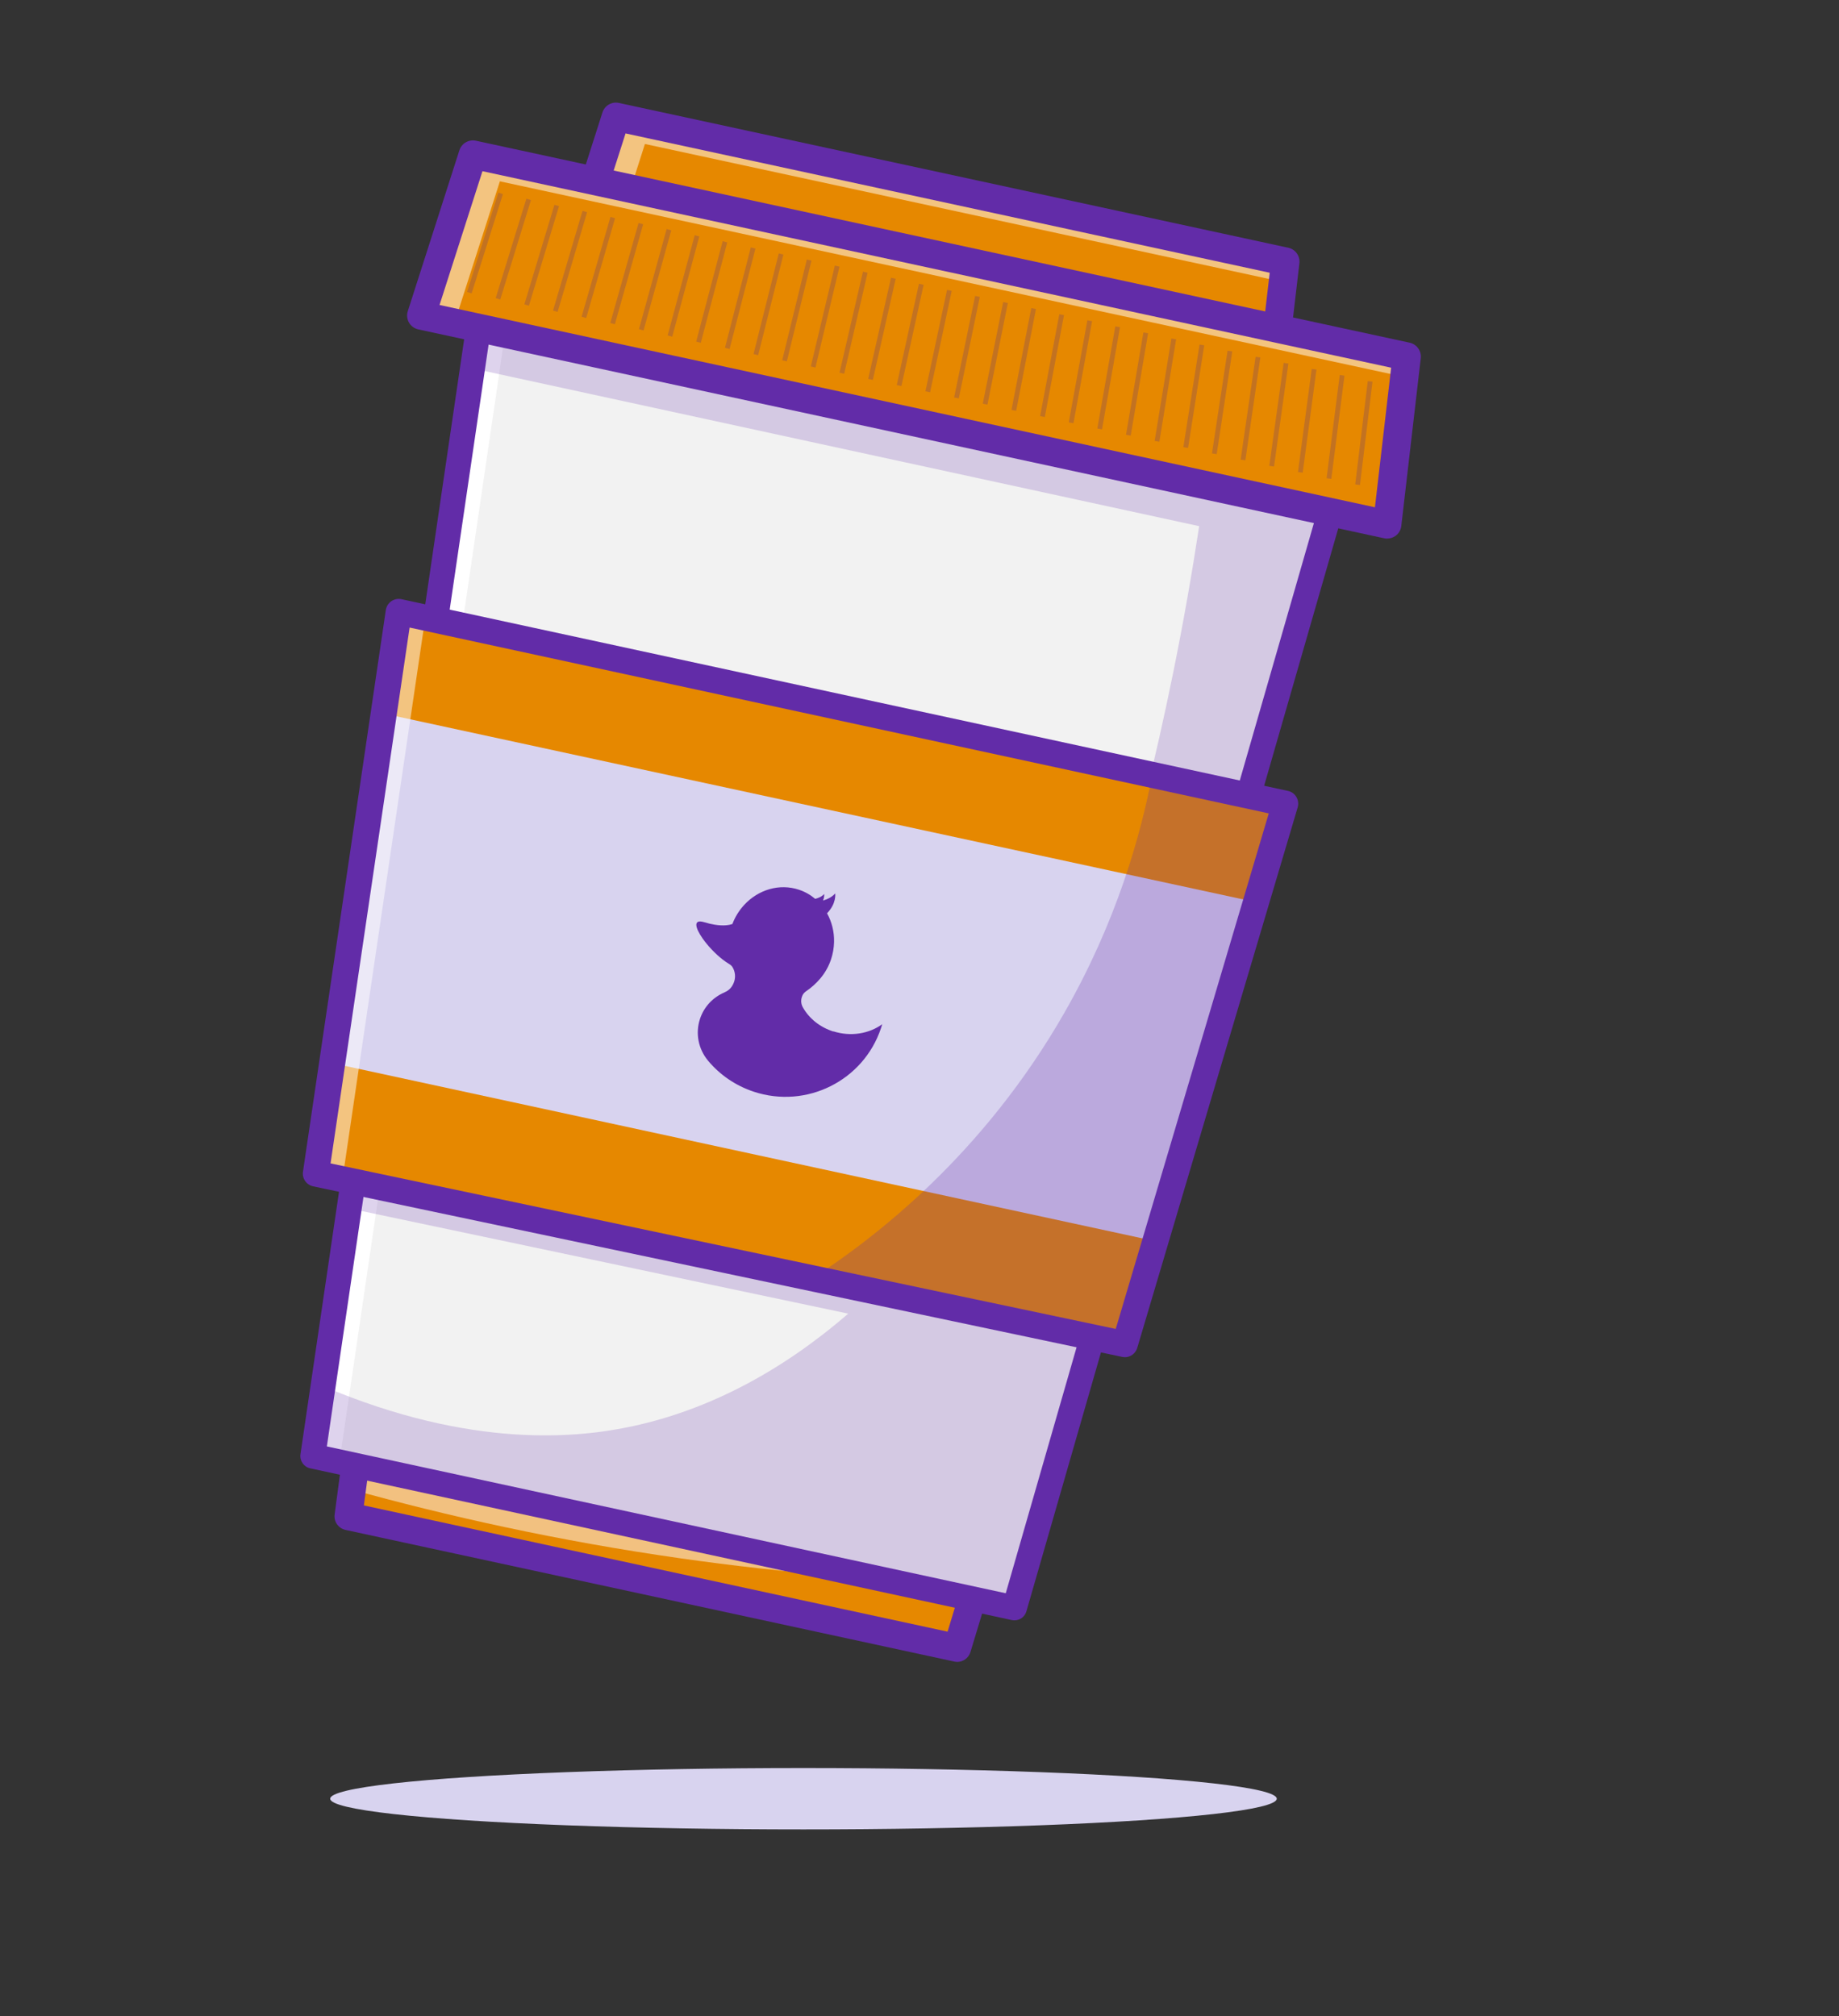<svg xmlns="http://www.w3.org/2000/svg" id="Layer_1" viewBox="0 0 342.75 375.81"><rect x="0" y="0" width="342.75" height="375.81" fill="#333333" stroke="none"/><defs><style>.cls-1{fill:#fff;}.cls-2{opacity:.5;}.cls-3{fill:#9e5b42;}.cls-4{fill:#d8d3ef;}.cls-5{fill:#f2c180;}.cls-6{fill:#e68800;}.cls-7{fill:#622ca8;}.cls-8{opacity:.21;}.cls-9{opacity:.25;}.cls-10{fill:#f2f2f2;}</style></defs><g><ellipse class="cls-4" cx="149.75" cy="335.29" rx="88.21" ry="5.72"></ellipse><g><g><g><polygon class="cls-5" points="178.4 307.18 64.94 282.64 67.43 263.91 183.88 289.1 178.4 307.18"></polygon><path class="cls-6" d="M178.4,307.18l-113.46-24.54c.13-1.68,.26-3.36,.39-5.04,17.96,4.99,38.56,9.61,61.5,12.88,19.85,2.83,38.26,4.2,54.84,4.66-1.09,4.01-2.17,8.03-3.26,12.04Z"></path><path class="cls-7" d="M178.4,309.78c-.18,0-.37-.02-.55-.06l-113.46-24.54c-1.32-.29-2.2-1.53-2.02-2.87l2.48-18.73c.1-.72,.49-1.36,1.08-1.78,.59-.42,1.33-.57,2.04-.41l116.45,25.19c.71,.15,1.32,.59,1.68,1.22,.37,.62,.46,1.37,.25,2.06l-5.48,18.09c-.34,1.11-1.36,1.84-2.48,1.84Zm-110.58-29.16l108.79,23.53,3.97-13.11-110.96-24-1.8,13.58Z"></path></g><polygon class="cls-10" points="252.12 80.77 247.89 95.46 245.78 102.79 231.27 153.2 202.2 254.17 189.08 299.71 58.31 271.43 60.22 258.39 65.08 225.26 80.44 120.57 88.06 68.67 89.17 61.12 91.39 46 252.12 80.77"></polygon><polygon class="cls-1" points="63.26 272.5 58.31 271.43 60.22 258.39 91.39 46 96.35 47.07 65.18 259.46 63.26 272.5"></polygon><g class="cls-8"><path class="cls-7" d="M223.66,74.61c-.23,5.21-.56,10.34-.99,15.39L89.17,61.12l-1.11,7.55c45.15,9.8,90.29,19.61,135.44,29.41-1.33,8.74-2.92,17.84-4.83,27.24-1.68,8.3-3.49,16.28-5.39,23.93-44.28-9.56-88.56-19.12-132.84-28.68l-15.36,104.68,67.29,14.19,23.18,4.89,2.54,.54c-12.38,10.72-25.92,17.89-40.12,20.97-10.24,2.22-30.01,4.3-57.76-7.45l-1.91,13.04,130.78,28.29,13.11-45.55h0s29.07-100.97,29.07-100.97h0s14.51-50.41,14.51-50.41h0s1.55-5.38,1.55-5.38l4.79-16.64-28.46-6.16Z"></path></g><path class="cls-7" d="M189.08,302.04c-.16,0-.33-.02-.49-.05l-130.78-28.29c-1.19-.26-1.98-1.4-1.81-2.61L89.09,45.66c.09-.64,.45-1.21,.97-1.57,.53-.37,1.19-.5,1.81-.36l160.73,34.77c.63,.14,1.17,.53,1.5,1.08,.33,.55,.42,1.22,.24,1.83l-63.04,218.95c-.29,1.01-1.22,1.68-2.23,1.68Zm-128.16-32.42l126.53,27.37,61.75-214.48L93.33,48.79l-32.41,220.82Z"></path><g><polygon class="cls-6" points="239.54 149.8 234.09 168.17 215.34 231.36 209.64 250.55 156.63 239.37 133.45 234.49 58.87 218.76 61.91 198.17 71.52 133.01 74.31 114.06 239.54 149.8"></polygon><polygon class="cls-4" points="234.09 168.17 215.34 231.36 61.91 198.17 71.52 133.01 234.09 168.17"></polygon><g class="cls-2"><polygon class="cls-1" points="63.83 219.81 58.87 218.76 74.31 114.06 79.27 115.13 63.83 219.81"></polygon></g><g class="cls-9"><path class="cls-7" d="M239.54,149.8l-29.9,100.75c-19.33-4.13-38.66-8.27-57.98-12.4,11.59-7.58,31.62-22.96,46.73-49.39,9.7-16.97,14.16-32.88,16.36-44.3,8.27,1.78,16.53,3.56,24.8,5.34Z"></path></g><path class="cls-7" d="M209.64,252.98c-.17,0-.33-.02-.5-.05l-150.77-31.79c-1.25-.26-2.09-1.46-1.9-2.73l15.44-104.7c.1-.66,.47-1.26,1.02-1.64,.55-.38,1.24-.52,1.89-.38l165.23,35.74c.66,.14,1.23,.55,1.57,1.14,.34,.58,.43,1.28,.24,1.93l-29.9,100.75c-.31,1.05-1.27,1.74-2.32,1.74ZM61.6,216.86l146.35,30.86,28.52-96.1L76.34,116.98l-14.73,99.88Z"></path></g><g><polygon class="cls-6" points="236.91 71.41 107.86 43.49 114.8 21.78 239.56 48.77 236.91 71.41"></polygon><g class="cls-2"><polygon class="cls-1" points="239.11 52.56 120.2 26.84 114.42 44.91 107.86 43.49 114.81 21.78 239.55 48.77 239.11 52.56"></polygon></g><path class="cls-7" d="M236.91,74.05c-.19,0-.37-.02-.56-.06L107.3,46.07c-.73-.16-1.36-.62-1.73-1.26-.37-.65-.46-1.42-.23-2.13l6.94-21.71c.41-1.3,1.75-2.07,3.08-1.78l124.75,26.99c1.33,.29,2.22,1.54,2.07,2.89l-2.65,22.64c-.09,.74-.48,1.41-1.09,1.84-.45,.32-.99,.49-1.54,.49ZM111.26,41.53l123.36,26.68,2.03-17.37L116.59,24.87l-5.33,16.65Z"></path></g><g><polygon class="cls-6" points="258.55 97.76 78.51 58.82 88.14 28.82 262.18 66.47 258.55 97.76"></polygon><g class="cls-2"><polygon class="cls-1" points="262.18 66.47 94.34 30.16 88.14 28.82 78.51 58.82 78.88 58.9 84.71 60.16 93.17 33.8 261.38 70.19 262.18 66.47"></polygon></g><path class="cls-7" d="M258.55,100.4c-.19,0-.37-.02-.56-.06L77.96,61.4c-.73-.16-1.36-.62-1.73-1.26-.37-.65-.46-1.42-.23-2.13l9.62-30c.42-1.29,1.75-2.06,3.07-1.78l174.04,37.65c1.33,.29,2.22,1.54,2.07,2.89l-3.63,31.29c-.09,.74-.48,1.41-1.09,1.84-.45,.32-.99,.49-1.54,.49ZM81.92,56.85l174.34,37.71,3.02-26.02L89.92,31.91l-8,24.94Z"></path></g></g><g class="cls-2"><rect class="cls-3" x="80.68" y="44.85" width="19.41" height=".89" transform="translate(20.03 117.89) rotate(-72.51)"></rect><rect class="cls-3" x="85.97" y="45.99" width="19.4" height=".89" transform="translate(23.09 124.16) rotate(-72.85)"></rect><rect class="cls-3" x="91.26" y="47.14" width="19.39" height=".89" transform="translate(26.21 130.46) rotate(-73.19)"></rect><rect class="cls-3" x="96.55" y="48.28" width="19.38" height=".89" transform="translate(29.4 136.79) rotate(-73.53)"></rect><rect class="cls-3" x="101.84" y="49.42" width="19.37" height=".89" transform="translate(32.63 143.14) rotate(-73.87)"></rect><rect class="cls-3" x="107.13" y="50.56" width="19.37" height=".89" transform="translate(35.94 149.53) rotate(-74.21)"></rect><rect class="cls-3" x="112.42" y="51.71" width="19.36" height=".89" transform="translate(39.3 155.94) rotate(-74.55)"></rect><rect class="cls-3" x="117.7" y="52.85" width="19.35" height=".89" transform="translate(42.73 162.38) rotate(-74.89)"></rect><rect class="cls-3" x="122.99" y="53.99" width="19.35" height=".89" transform="translate(46.21 168.85) rotate(-75.24)"></rect><rect class="cls-3" x="128.28" y="55.14" width="19.34" height=".89" transform="translate(49.75 175.33) rotate(-75.57)"></rect><rect class="cls-3" x="133.56" y="56.28" width="19.34" height=".89" transform="translate(53.36 181.85) rotate(-75.92)"></rect><rect class="cls-3" x="138.85" y="57.42" width="19.33" height=".89" transform="translate(57.03 188.39) rotate(-76.26)"></rect><rect class="cls-3" x="144.13" y="58.57" width="19.33" height=".89" transform="translate(60.74 194.94) rotate(-76.6)"></rect><rect class="cls-3" x="149.42" y="59.71" width="19.33" height=".89" transform="translate(64.54 201.53) rotate(-76.94)"></rect><rect class="cls-3" x="154.71" y="60.85" width="19.33" height=".89" transform="translate(68.39 208.14) rotate(-77.28)"></rect><rect class="cls-3" x="159.99" y="61.99" width="19.33" height=".89" transform="translate(72.31 214.77) rotate(-77.63)"></rect><rect class="cls-3" x="165.27" y="63.14" width="19.33" height=".89" transform="translate(76.28 221.42) rotate(-77.97)"></rect><rect class="cls-3" x="170.56" y="64.28" width="19.33" height=".89" transform="translate(80.32 228.09) rotate(-78.31)"></rect><rect class="cls-3" x="175.84" y="65.42" width="19.33" height=".89" transform="translate(84.42 234.78) rotate(-78.65)"></rect><rect class="cls-3" x="181.13" y="66.57" width="19.33" height=".89" transform="translate(88.58 241.49) rotate(-78.99)"></rect><rect class="cls-3" x="186.41" y="67.71" width="19.33" height=".89" transform="translate(92.8 248.22) rotate(-79.33)"></rect><rect class="cls-3" x="191.69" y="68.85" width="19.34" height=".89" transform="translate(97.09 254.97) rotate(-79.67)"></rect><rect class="cls-3" x="196.97" y="70" width="19.34" height=".89" transform="translate(101.44 261.74) rotate(-80.02)"></rect><rect class="cls-3" x="202.25" y="71.14" width="19.35" height=".89" transform="translate(105.86 268.53) rotate(-80.36)"></rect><rect class="cls-3" x="207.54" y="72.28" width="19.35" height=".89" transform="translate(110.33 275.33) rotate(-80.7)"></rect><rect class="cls-3" x="212.82" y="73.43" width="19.36" height=".89" transform="translate(114.87 282.14) rotate(-81.04)"></rect><rect class="cls-3" x="218.1" y="74.57" width="19.37" height=".89" transform="translate(119.47 288.98) rotate(-81.38)"></rect><rect class="cls-3" x="223.38" y="75.71" width="19.37" height=".89" transform="translate(124.14 295.82) rotate(-81.72)"></rect><rect class="cls-3" x="228.66" y="76.85" width="19.38" height=".89" transform="translate(128.87 302.69) rotate(-82.06)"></rect><rect class="cls-3" x="233.94" y="78" width="19.39" height=".89" transform="translate(133.66 309.56) rotate(-82.4)"></rect><rect class="cls-3" x="239.22" y="79.14" width="19.4" height=".89" transform="translate(138.51 316.45) rotate(-82.74)"></rect><rect class="cls-3" x="244.5" y="80.28" width="19.41" height=".89" transform="translate(143.43 323.35) rotate(-83.08)"></rect></g></g></g><path class="cls-7" d="M155.33,192.28c-2.52-.8-4.49-2.42-5.64-4.41l-.14-.26-.03-.06c-.23-.51-.27-1.11-.08-1.68,.13-.39,.26-.64,.55-.9,0,0,.1-.08,.13-.11,2.07-1.4,3.88-3.37,4.76-6.01,.36-1.08,.54-2.16,.57-3.23,.05-1.93-.42-3.79-1.31-5.38,1.81-1.85,1.52-3.7,1.52-3.7-.56,.65-1.37,1.06-2.27,1.33,.29-.69,.21-1.22,.21-1.22-.4,.46-1.01,.74-1.67,.9-.87-.74-1.88-1.32-3.02-1.7-3.66-1.22-7.58,0-10.18,2.8-.94,1.01-1.71,2.22-2.23,3.59-.54,.19-1.59,.4-3.27,.13-.58-.09-1.24-.24-1.99-.47-2.11-.64-1.69,1.05-.25,3.09,.93,1.31,2.28,2.76,3.66,3.84,.42,.33,.85,.62,1.26,.87,.27,.16,.51,.38,.66,.66,0,0,0,0,0,0,.44,.78,.56,1.72,.26,2.63-.31,.92-.88,1.59-1.72,1.95l-.11,.06c-2.07,.89-3.77,2.61-4.53,4.91-.91,2.74-.28,5.62,1.42,7.71,.04,.05,.08,.09,.11,.14,2.16,2.57,5.04,4.59,8.46,5.73,9.84,3.27,20.47-2.03,23.74-11.84,.08-.24,.16-.48,.23-.73-2.43,1.76-5.83,2.37-9.1,1.33Z"></path></svg>